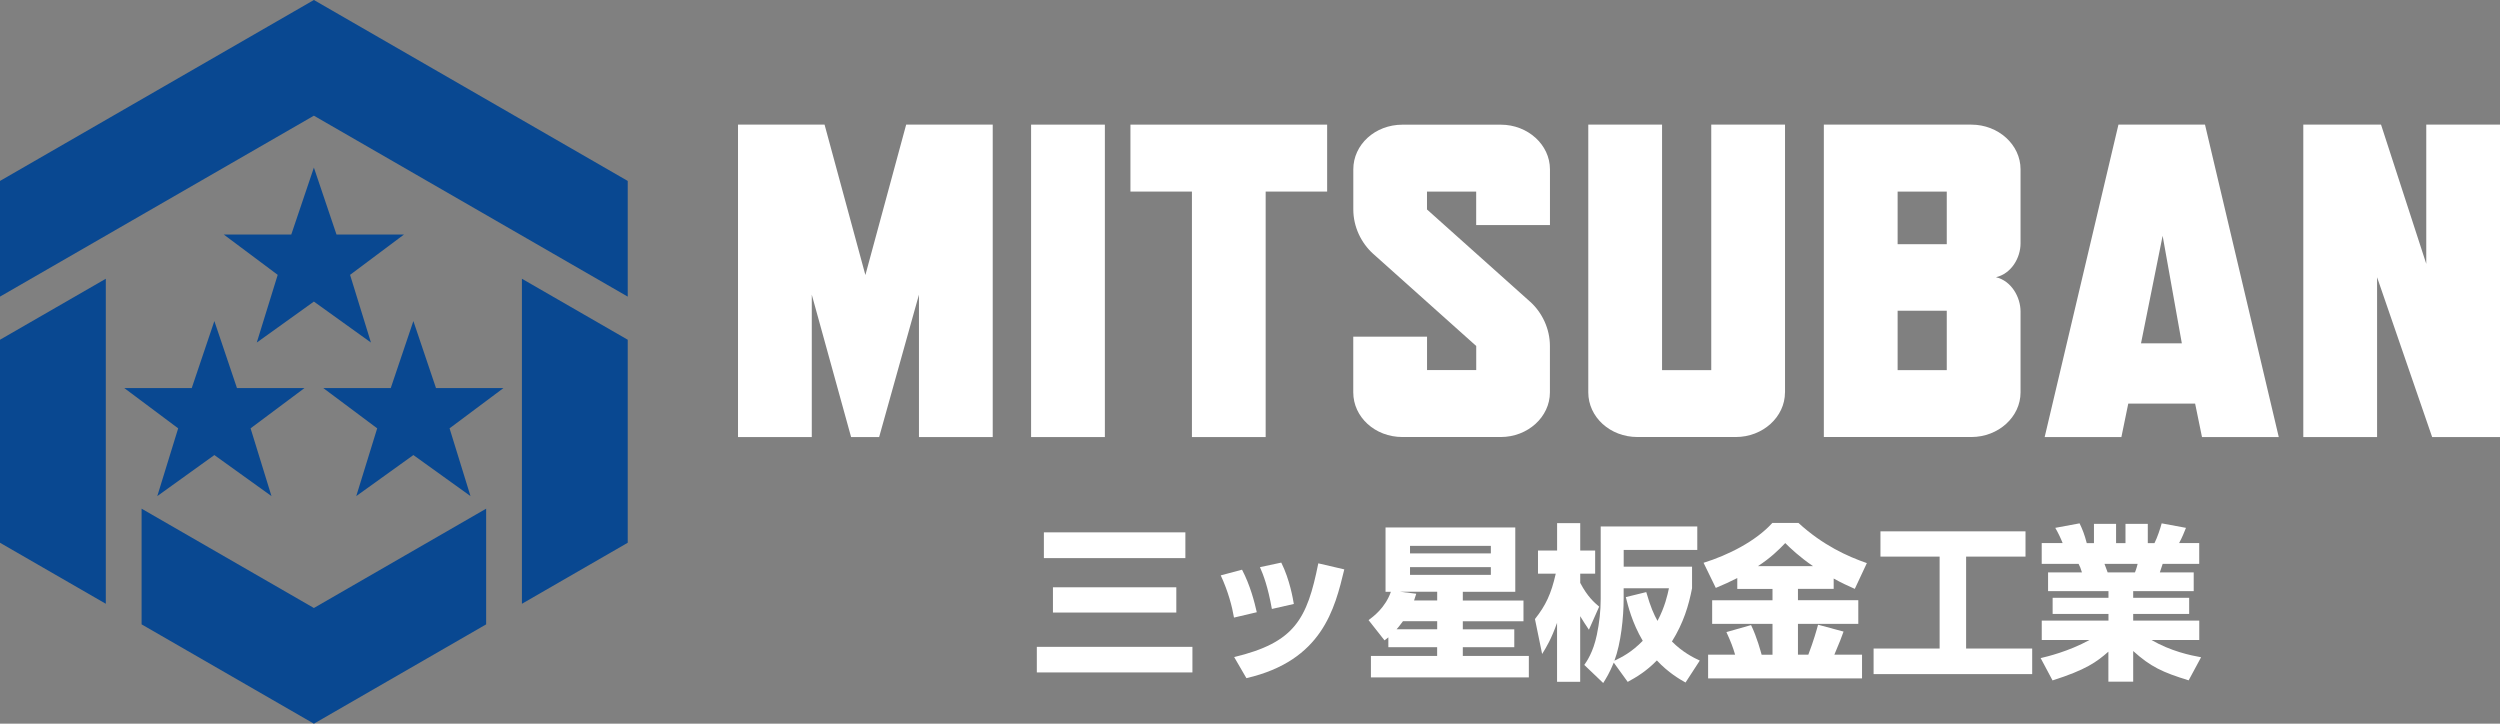 <svg width="266" height="77" viewBox="0 0 266 77" fill="none" xmlns="http://www.w3.org/2000/svg">
<rect x="0" y="0" width="266" height="77" fill="#808080" stroke="none"/>
<path d="M110.318 68.825H126.874V71.547H110.318V68.825ZM111.069 56.642H126.124V59.383H111.069V56.642ZM112.033 62.487H125.16V65.175H112.033V62.487Z" fill="white"/>
<path d="M131.296 65.707C131.102 64.566 130.69 62.946 129.886 61.22L132.153 60.616C133.029 62.288 133.475 64.053 133.722 65.141L131.296 65.711V65.707ZM131.315 69.912C137.755 68.361 139.072 65.905 140.268 59.939L143.033 60.582C142.016 64.783 140.694 70.29 132.617 72.156L131.315 69.912ZM135.329 64.798C134.898 62.39 134.419 61.167 134.06 60.345L136.327 59.861C137.237 61.679 137.576 63.744 137.663 64.261L135.329 64.793V64.798Z" fill="white"/>
<path d="M145.619 65.977C146.118 65.605 147.387 64.677 147.992 62.965H147.421V56.124H161.226V62.965H155.643V63.894H162.098V66.103H155.643V66.959H161.12V68.863H155.643V69.792H162.669V72.074H145.866V69.792H152.912V68.863H147.721V67.814C147.634 67.887 147.561 67.94 147.309 68.133L145.614 65.977H145.619ZM152.917 66.954V66.098H149.275C148.917 66.596 148.723 66.809 148.597 66.954H152.917ZM150.689 63.178C150.602 63.463 150.563 63.57 150.457 63.889H152.917V62.96H148.956L150.684 63.173L150.689 63.178ZM150.026 58.885H158.626V58.082H150.026V58.885ZM150.026 61.167H158.626V60.345H150.026V61.167Z" fill="white"/>
<path d="M163.318 65.866C164.461 64.425 165.047 63.197 165.531 61.041H163.642V58.58H165.676V55.66H168.136V58.58H169.724V61.041H168.136V62.018C168.921 63.512 169.652 64.121 170.151 64.546L169.061 67.002C168.722 66.485 168.456 66.113 168.131 65.561V72.543H165.671V66.272C165.047 68.017 164.548 68.834 164.083 69.584L163.318 65.861V65.866ZM172.756 60.292H180.034V62.588C179.675 64.44 179.123 66.277 177.893 68.254C179.002 69.376 180.16 69.966 180.857 70.285L179.341 72.62C178.736 72.281 177.521 71.585 176.291 70.27C175.167 71.431 174.078 72.069 173.187 72.552L171.705 70.502C171.221 71.663 170.92 72.122 170.581 72.673L168.567 70.749C168.814 70.391 169.511 69.429 169.904 67.544C170.17 66.282 170.315 64.996 170.315 63.715V56.018H180.591V58.513H172.761V60.297L172.756 60.292ZM172.756 63.676C172.756 65.673 172.47 68.453 171.773 70.299C172.523 69.942 173.574 69.429 174.789 68.182C173.647 66.243 173.221 64.459 172.988 63.531L175.162 62.999C175.627 64.619 175.981 65.387 176.358 66.064C177.143 64.585 177.429 63.284 177.574 62.593H172.756V63.681V63.676Z" fill="white"/>
<path d="M184.847 61.505C184.063 61.897 183.419 62.201 182.561 62.554L181.259 59.881C183.845 59.078 186.808 57.599 188.576 55.641H191.355C193.96 58.024 196.585 59.204 198.633 59.915L197.35 62.656C196.672 62.351 195.922 62.018 195.103 61.554V62.656H191.302V63.864H197.723V66.379H191.302V69.656H192.406C192.977 68.158 193.278 67.075 193.442 66.47L196.154 67.2C195.941 67.79 195.742 68.341 195.176 69.656H198.12V72.185H181.743V69.656H184.615C184.382 68.873 184.203 68.375 183.69 67.254L186.314 66.509C186.953 67.824 187.331 69.303 187.438 69.661H188.595V66.383H182.174V63.869H188.595V62.661H184.847V61.505ZM192.91 60.239C191.467 59.257 190.484 58.314 189.951 57.783C189.254 58.513 188.382 59.368 187.041 60.239H192.91Z" fill="white"/>
<path d="M200.081 56.535H215.514V59.223H209.194V69.004H216.225V71.725H199.35V69.004H206.376V59.223H200.081V56.535Z" fill="white"/>
<path d="M217.136 70.019C217.814 69.859 220.08 69.323 222.327 68.095H217.242V66.03H224.341V65.32H218.4V63.608H224.341V62.898H217.915V60.901H221.518C221.378 60.437 221.305 60.277 221.16 59.992H217.238V57.783H219.465C219.252 57.246 219 56.714 218.681 56.163L221.266 55.684C221.567 56.308 221.784 56.84 222.031 57.788H222.797V55.738H225.15V57.788H226.152V55.738H228.525V57.788H229.237C229.542 57.183 229.862 56.221 230.002 55.684L232.588 56.163C232.428 56.574 232.162 57.231 231.857 57.783H233.997V59.992H230.109L229.808 60.901H233.411V62.898H226.971V63.608H232.927V65.32H226.971V66.03H234.002V68.095H228.917C230.97 69.289 233.072 69.734 234.195 69.932L232.873 72.388C230.089 71.532 228.825 70.942 226.971 69.269V72.528H224.332V69.337C223.082 70.439 221.92 71.276 218.39 72.397L217.121 70.014L217.136 70.019ZM223.915 59.992C223.968 60.132 224.201 60.775 224.254 60.901H227.16C227.213 60.761 227.3 60.582 227.445 59.992H223.915Z" fill="white"/>
<path d="M105.626 46.504H97.777V31.352L93.54 46.504H90.557L86.373 31.352V46.504H78.524V13.261H87.734L92.077 29.264L96.416 13.261H105.626V46.504Z" fill="white"/>
<path d="M117.558 13.261H109.708V46.504H117.558V13.261Z" fill="white"/>
<path d="M141.208 20.383H134.666V46.504H126.821V20.383H120.279V13.261H141.208V20.383Z" fill="white"/>
<path d="M162.819 32.111C164.073 33.252 164.911 34.964 164.911 36.815V41.751C164.911 44.362 162.558 46.499 159.681 46.499H149.217C146.287 46.499 143.987 44.362 143.987 41.751V35.819H151.837V39.377H157.071V36.815L146.084 26.986C144.83 25.846 143.992 24.139 143.992 22.287V18.014C143.992 15.403 146.292 13.266 149.222 13.266H159.686C162.563 13.266 164.916 15.403 164.916 18.014V23.95H157.066V20.387H151.832V22.287L162.819 32.116V32.111Z" fill="white"/>
<path d="M189.922 41.751C189.922 44.362 187.568 46.499 184.692 46.499H174.228C171.298 46.499 168.993 44.362 168.993 41.751V13.261H176.843V39.382H182.077V13.261H189.927V41.756L189.922 41.751Z" fill="white"/>
<path d="M214.986 41.751C214.986 44.362 212.632 46.499 209.751 46.499H194.057V13.261H209.751C212.628 13.261 214.986 15.398 214.986 18.009V25.889C214.986 27.456 213.993 29.119 212.371 29.496C213.993 29.878 214.986 31.589 214.986 33.155V41.751ZM207.136 20.383H201.907V25.986H207.136V20.383ZM207.136 33.063H201.907V39.382H207.136V33.063Z" fill="white"/>
<path d="M234.292 46.504L233.561 42.941H226.448L225.716 46.504H217.552L225.402 13.261H234.612L242.461 46.504H234.292ZM232.147 36.53L230.104 25.087L227.804 36.53H232.147Z" fill="white"/>
<path d="M266 46.504H258.78L252.921 29.5V46.504H245.071V13.261H253.342L258.155 28.074V13.261H266V46.504Z" fill="white"/>
<path d="M35.804 24.956H42.981L37.247 29.244L39.47 36.448L33.398 32.087L27.32 36.448L29.548 29.244L23.81 24.956H30.991L33.398 17.83L35.804 24.956Z" fill="#094891"/>
<path d="M22.808 34.161L25.214 41.292H32.395L26.662 45.575L28.885 52.784L22.808 48.418L16.735 52.784L18.958 45.575L13.225 41.292H20.401L22.808 34.161Z" fill="#094891"/>
<path d="M46.39 41.292H53.566L47.833 45.575L50.06 52.784L43.983 48.418L37.906 52.784L40.133 45.575L34.4 41.292H41.576L43.983 34.161L46.39 41.292Z" fill="#094891"/>
<path d="M33.398 0L0 19.251V31.56L33.398 12.309L66.79 31.56V19.251L33.398 0Z" fill="#094891"/>
<path d="M33.398 64.691L15.065 54.123V66.432L33.398 77L51.726 66.432V54.123L33.398 64.691Z" fill="#094891"/>
<path d="M11.258 29.66L0 36.148V57.749L11.258 64.242V29.66Z" fill="#094891"/>
<path d="M55.532 29.66L66.79 36.148V57.749L55.532 64.242V29.66Z" fill="#094891"/>
</svg>
